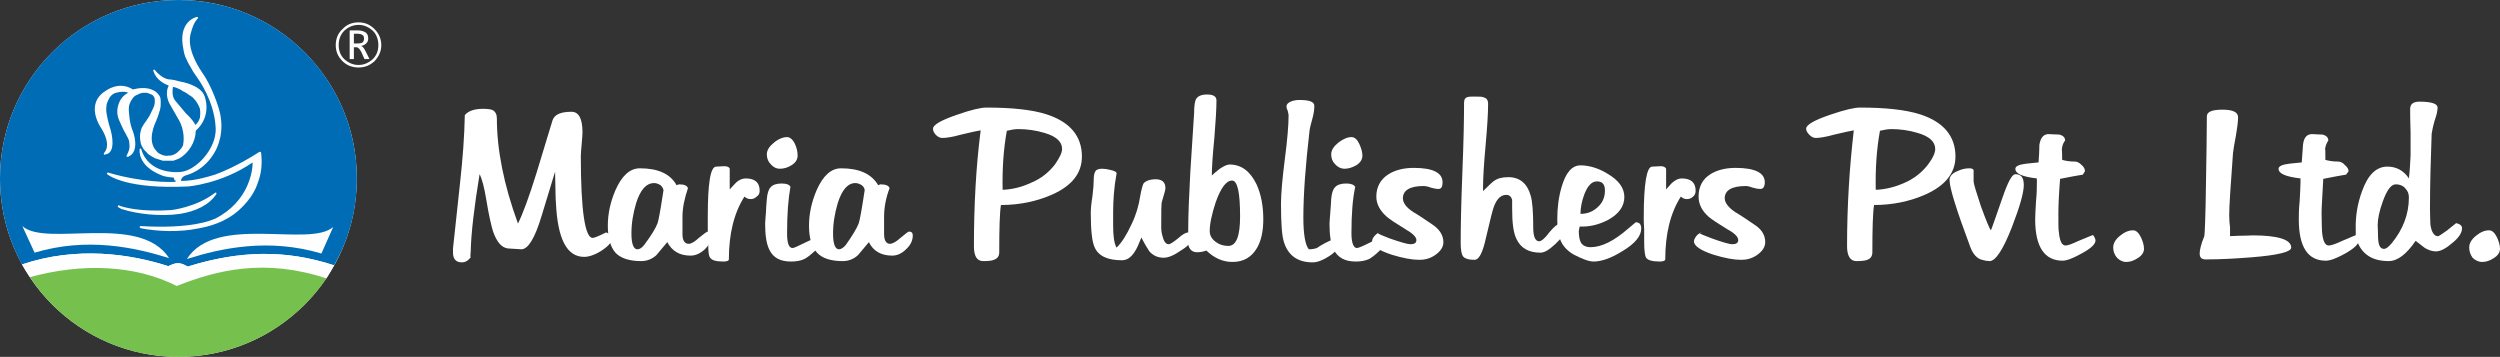 <?xml version="1.0" encoding="UTF-8"?>
<!DOCTYPE svg PUBLIC "-//W3C//DTD SVG 1.1//EN" "http://www.w3.org/Graphics/SVG/1.1/DTD/svg11.dtd">
<!-- Creator: CorelDRAW X7 -->
<svg xmlns="http://www.w3.org/2000/svg" xml:space="preserve" width="59.267mm" height="8.46mm" version="1.1" style="shape-rendering:geometricPrecision; text-rendering:geometricPrecision; image-rendering:optimizeQuality; fill-rule:evenodd; clip-rule:evenodd"
viewBox="0 0 5927 846"
 xmlns:xlink="http://www.w3.org/1999/xlink">
 <rect x="0" y="0" width="5927" height="846" fill="#333333" stroke="none"/>
 <defs>
  <style type="text/css">
   <![CDATA[
    .fil2 {fill:#FEFEFE}
    .fil0 {fill:#FEFEFE}
    .fil1 {fill:#006CB5}
    .fil3 {fill:#FEFEFE;fill-rule:nonzero}
    .fil4 {fill:#76C04E;fill-rule:nonzero}
    .fil5 {fill:white;fill-rule:nonzero}
   ]]>
  </style>
 </defs>
 <g id="Layer_x0020_1">
  <g id="_2975248680272">
   <g>
    <circle class="fil0" cx="423" cy="423" r="423"/>
    <path class="fil1" d="M846 423c0,75 -19,145 -54,206 -116,-38 -225,-35 -347,3 -20,-12 -29,-9 -46,-1 -90,-29 -217,-48 -347,-4 -33,-61 -52,-130 -52,-204 0,-234 189,-423 423,-423 234,0 423,189 423,423z"/>
    <path class="fil2" d="M792 629c-6,11 -12,21 -18,31 -146,-48 -259,-20 -355,18 -99,-50 -223,-55 -348,-21 -7,-10 -13,-20 -19,-30 130,-44 257,-25 347,4 17,-8 26,-11 46,1 122,-38 231,-41 347,-3z"/>
    <path class="fil3" d="M790 538l-28 63c-125,-37 -237,-13 -319,13 69,-108 291,-26 347,-76z"/>
    <path class="fil3" d="M401 612c-83,-26 -195,-50 -319,-13l-29 -63c56,51 278,-32 348,76z"/>
    <path class="fil4" d="M774 660c-76,112 -205,186 -351,186 -147,0 -277,-75 -352,-189 125,-34 249,-29 348,21 96,-38 209,-66 355,-18z"/>
    <path class="fil5" d="M850 160c-15,0 -28,-5 -38,-15 -11,-11 -16,-23 -16,-38 0,-15 5,-28 16,-38 10,-11 23,-16 38,-16 15,0 27,5 38,16 10,10 16,23 16,38 0,15 -6,27 -16,38 -11,10 -23,15 -38,15zm0 -101c-13,0 -24,5 -34,14 -9,9 -13,21 -13,34 0,13 4,24 13,33 10,9 21,14 34,14 13,0 24,-5 34,-14 9,-9 13,-20 13,-33 0,-13 -4,-25 -13,-34 -10,-9 -21,-14 -34,-14zm26 81l-12 0 -7 -16c-4,-8 -8,-12 -12,-12l-6 0 0 28 -10 0 0 -68 19 0c8,0 14,2 19,5 4,3 6,8 6,14 0,4 -1,8 -4,11 -3,4 -8,6 -13,7l0 0c4,1 7,5 11,13l9 18zm-37 -60l0 23 10 0c9,0 14,-3 14,-11 0,-5 -1,-8 -4,-9 -2,-2 -6,-3 -12,-3l-8 0z"/>
    <g>
     <path class="fil3" d="M290 495c0,0 0,0 0,0l0 1c34,11 89,18 137,11 37,-6 69,-21 86,-47l0 0c0,-1 0,-2 0,-3 -1,0 -3,-1 -3,0 -46,35 -104,41 -104,41 -74,5 -113,-7 -122,-10l-1 -1 0 0c0,0 0,0 0,0l0 0c-1,-1 -3,0 -3,1 -1,1 -1,3 0,3l9 5 0 0c1,0 1,0 1,0l0 -1z"/>
     <path class="fil3" d="M619 362l-2 0 0 0 2 0c0,-2 -1,-2 -2,-2 -1,0 -1,0 -1,0l-1 0c0,0 -54,36 -108,55 0,0 -1,0 -1,0 -6,2 -43,14 -77,14 0,-3 2,-11 14,-14 0,0 42,-10 67,-56 0,0 0,0 0,0 4,-7 25,-46 9,-101 0,0 0,0 0,0 -2,-7 -17,-55 -41,-88 0,-1 -34,-46 -27,-86l-2 -1c0,0 0,0 0,0l2 1c0,0 6,-28 16,-38l-1 -1c0,0 0,0 0,0l1 1c0,0 0,0 0,-1l2 -1c1,-2 1,-3 0,-3 -1,-1 -2,-1 -2,-1l0 0c0,0 -47,9 -32,78 1,6 2,11 4,16 2,5 5,10 7,15 4,6 7,13 12,21 4,6 8,12 13,19 0,0 36,50 40,110 0,0 0,0 0,1l0 0c0,0 6,34 -27,73 0,0 -29,37 -65,35 0,0 -67,4 -84,-54 0,-1 -1,-2 -3,-2 -1,1 -1,2 -1,3l0 0c0,0 -6,38 53,61 0,0 9,4 28,5 0,2 1,5 3,8l1 -2c1,0 1,0 1,0l0 1 -2 1c0,0 0,0 1,0 0,1 0,1 0,2 -11,1 -80,2 -160,-22 -1,0 -2,1 -3,2 0,1 1,1 1,2 0,0 0,0 0,0 0,0 0,0 0,0 5,4 49,36 192,29 0,0 0,0 0,0l0 0c0,0 79,-6 153,-57 0,17 -7,92 -90,134 0,0 -1,0 -1,0 -6,3 -54,24 -173,17 0,0 -1,0 -1,0l0 0c0,0 0,0 0,0 -2,0 -3,1 -3,2 0,1 1,2 2,3l0 0c42,8 93,10 140,0 39,-7 75,-23 101,-50 17,-17 31,-37 38,-60 8,-21 10,-45 7,-69z"/>
     <path class="fil3" d="M258 363c17,-13 4,-56 4,-56 -6,-18 -9,-36 -9,-36 -2,-9 -1,-18 0,-24 2,-7 5,-12 7,-16 3,-4 5,-6 8,-8 3,-2 6,-3 11,-4 13,-3 21,-1 25,1 -27,13 -26,45 -26,45 0,4 1,12 4,19 3,7 7,16 10,22 1,3 3,6 5,9 3,7 7,12 9,19 1,7 1,12 1,14 0,0 0,0 0,0 0,10 -7,20 -7,21 0,0 0,1 0,2 0,0 1,1 3,1 31,-12 12,-61 12,-61 -8,-18 -9,-42 -9,-42 -1,-9 -1,-16 1,-22 3,-8 7,-14 11,-18 2,-2 6,-4 9,-5 3,-2 7,-3 11,-4 4,0 7,0 10,0 3,1 7,2 8,3 5,1 8,4 9,7 2,2 2,6 2,11 0,6 -2,11 -2,11l1 0c0,0 -1,0 -1,0 -1,3 -3,7 -5,11 -2,5 -5,10 -7,14 -2,3 -4,5 -6,9 -4,5 -8,11 -11,17 -6,15 -4,28 -3,32 0,1 0,1 0,1 1,7 4,12 7,17 3,4 8,8 11,12 5,4 11,7 16,10 6,2 12,4 19,6 5,0 9,0 13,0 5,0 9,0 12,0 6,-2 11,-4 15,-6 5,-3 9,-6 13,-10 24,-23 25,-49 25,-55 40,-36 21,-82 21,-82 -9,-26 -53,-34 -59,-35 0,0 0,0 0,0l0 0 0 0 0 0c-17,-5 -27,-5 -27,-5 -15,-3 -28,-17 -31,-21 0,0 0,0 0,0l0 0 0 0 0 0c-1,-2 -2,-2 -3,-2 -1,0 -2,2 -2,3l2 -1 0 0 -2 1c1,0 1,0 1,0l-1 1c0,0 1,0 1,0 6,21 28,31 36,34 -11,21 2,43 2,43l0 0 20 35c18,29 13,58 12,63 0,0 0,0 0,0 -2,5 -5,9 -8,12 -4,4 -7,7 -11,9 -5,3 -10,4 -16,4 -5,1 -10,0 -15,-2 -8,-3 -11,-6 -12,-8 -1,0 -1,0 -1,-1 -24,-24 -3,-67 0,-73 0,0 0,0 0,-1 4,-8 6,-17 8,-23 2,-7 2,-13 2,-17 0,-7 0,-12 -3,-17 -3,-4 -6,-8 -11,-11 -21,-13 -46,-5 -52,-4 -33,-21 -64,3 -64,3 -52,32 -11,89 -11,89 26,42 7,58 7,58l0 0c-1,1 -1,2 -1,3 0,1 2,2 3,2l1 -1c0,0 0,0 0,0 5,-1 8,-3 8,-3zm204 -63l0 0 0 0 0 0c0,0 0,0 0,0 0,0 0,0 0,0zm-52 -94l0 0c8,1 14,5 21,8l0 1c10,4 17,10 17,10 3,2 7,4 9,6 3,3 5,6 7,8 5,7 8,13 10,19 1,7 1,13 0,21 -3,10 -8,15 -11,17 -6,-13 -22,-27 -22,-27l-26 -31 -2 1 0 0 2 -1c-8,-10 -6,-26 -5,-32z"/>
    </g>
   </g>
   <path class="fil5" d="M1228 530c11,-22 26,-62 44,-120l38 -125c5,-14 20,-20 45,-20 17,0 26,16 26,49 0,6 -1,16 -2,28 -1,12 -2,22 -2,28 0,129 10,194 28,194 4,0 14,-4 32,-13 9,3 14,7 14,14 0,9 -9,19 -26,30 -16,10 -30,14 -40,14 -41,0 -63,-42 -67,-128 -1,-8 -1,-33 -2,-74l-32 105c-16,53 -32,79 -48,79 -3,0 -14,-1 -32,-2 -15,-2 -26,-15 -35,-40 -4,-13 -10,-38 -16,-75 -5,-31 -11,-52 -16,-61 -13,79 -20,140 -21,182 -1,10 -1,15 0,15 -6,8 -13,12 -21,12 -14,0 -21,-8 -21,-23 0,-4 0,-7 0,-10l17 -158c6,-55 10,-107 11,-158 8,-10 23,-15 43,-15 11,0 18,1 23,3 7,4 10,11 10,20 0,73 16,156 50,249z"/>
   <path id="1" class="fil5" d="M1604 439l6 -2c12,0 19,3 21,9 -8,24 -13,46 -13,68l0 41c0,15 5,23 15,23 6,0 14,-5 25,-15 11,-9 18,-14 20,-14 6,0 9,3 9,9 0,12 -6,23 -16,33 -11,10 -22,15 -34,15 -26,0 -44,-11 -55,-32l-26 31c-10,9 -22,14 -36,14 -28,0 -49,-7 -61,-20 -12,-14 -18,-35 -18,-64 0,-28 6,-56 18,-84 15,-34 34,-52 58,-52 43,0 72,13 87,40zm-107 115c0,24 5,37 14,37 6,0 11,-4 16,-10 18,-24 28,-41 32,-52 2,-6 6,-26 11,-59 2,-13 3,-19 3,-18 0,-5 -3,-9 -7,-13 -5,-3 -10,-5 -15,-5 -19,0 -33,16 -43,48 -7,24 -11,47 -11,72z"/>
   <path id="2" class="fil5" d="M1730 449c9,-10 15,-16 16,-17 7,-6 14,-9 22,-9 22,0 33,10 33,29 0,6 -2,11 -7,14 -4,4 -9,6 -14,6 -6,0 -11,-2 -15,-6 -25,39 -37,89 -37,149 0,3 -4,5 -13,5 -18,0 -28,-3 -32,-10 -3,-4 -4,-16 -4,-36 0,-7 -1,-16 -1,-30 0,-13 0,-23 0,-29 0,-80 6,-120 20,-120l19 -1c7,0 12,2 13,6l0 49z"/>
   <path id="3" class="fil5" d="M1866 325c7,0 14,6 19,17 4,9 6,18 6,27 0,9 -5,17 -15,23 -8,5 -17,8 -27,8 -9,0 -16,-4 -22,-11 -6,-6 -9,-14 -9,-23 0,-10 6,-19 17,-28 11,-9 22,-13 31,-13zm-52 205c0,-4 1,-13 2,-28 0,-7 1,-17 2,-30 1,-13 4,-23 9,-28 5,-6 14,-9 26,-9 12,0 19,3 21,8 -5,27 -8,63 -8,110 0,23 4,35 13,35 3,0 12,-4 28,-12 16,-8 27,-12 32,-12 5,0 8,3 8,9 0,6 -5,13 -14,21 -12,11 -20,17 -26,20 -8,4 -19,6 -32,6 -25,0 -42,-9 -51,-28 -7,-14 -10,-34 -10,-62z"/>
   <path id="4" class="fil5" d="M2082 439l5 -2c13,0 20,3 22,9 -9,24 -13,46 -13,68l0 41c0,15 5,23 14,23 6,0 15,-5 26,-15 11,-9 17,-14 19,-14 6,0 9,3 9,9 0,12 -5,23 -16,33 -10,10 -21,15 -33,15 -26,0 -45,-11 -55,-32l-26 31c-10,9 -22,14 -36,14 -29,0 -49,-7 -61,-20 -13,-14 -19,-35 -19,-64 0,-28 6,-56 18,-84 15,-34 34,-52 58,-52 43,0 72,13 88,40zm-107 115c0,24 5,37 14,37 5,0 11,-4 16,-10 17,-24 27,-41 31,-52 2,-6 6,-26 11,-59 2,-13 3,-19 3,-18 0,-5 -2,-9 -7,-13 -5,-3 -10,-5 -15,-5 -18,0 -32,16 -42,48 -7,24 -11,47 -11,72z"/>
   <path id="5" class="fil5" d="M2373 486c-3,19 -4,57 -4,112 0,9 -4,15 -13,18 -4,2 -13,3 -25,3 -15,0 -22,-12 -22,-35 0,-98 5,-190 16,-275 -6,1 -22,4 -46,10 -21,6 -36,8 -45,8 -5,0 -10,-2 -15,-7 -5,-5 -7,-10 -7,-15 0,-9 19,-20 57,-33 34,-12 57,-17 69,-17 61,0 109,5 143,16 56,18 84,52 84,100 0,39 -23,69 -70,90 -36,16 -77,25 -122,25zm145 -133c0,-17 -14,-30 -42,-38 -20,-6 -41,-9 -62,-9 -9,0 -18,2 -27,4 -8,44 -11,90 -10,140 24,-1 47,-7 68,-17 24,-10 42,-25 56,-43 11,-16 17,-28 17,-37z"/>
   <path id="6" class="fil5" d="M2647 587c12,-11 24,-30 36,-56 11,-23 17,-45 20,-65 3,-17 6,-27 8,-31 5,-6 15,-10 29,-10 15,0 23,7 23,21 0,4 -3,14 -8,31 -2,4 -2,25 -2,61 0,8 1,16 4,25 3,11 8,16 14,16 3,0 11,-5 22,-14 11,-10 19,-14 24,-14 7,0 10,3 10,10 0,10 -8,21 -26,32 -17,12 -31,18 -42,18 -14,0 -25,-5 -34,-15 -4,-6 -11,-17 -19,-33 -6,15 -11,27 -16,34 -9,14 -19,20 -30,20 -34,0 -56,-10 -65,-31 -6,-13 -9,-40 -9,-81 0,-9 1,-22 4,-40 2,-17 3,-30 3,-39 0,-9 1,-15 4,-20 2,-4 8,-6 16,-6 6,0 13,1 20,3 10,2 15,5 14,9 -6,33 -8,63 -8,92l0 30c0,24 2,42 8,53z"/>
   <path id="7" class="fil5" d="M2873 416c4,-4 10,-9 19,-16 9,-6 17,-10 23,-10 28,0 49,16 64,47 11,24 16,52 16,83 0,28 -5,51 -15,68 -13,22 -32,33 -58,33 -23,0 -43,-9 -62,-27 -8,3 -15,4 -22,4 -11,0 -18,-6 -21,-18 0,-1 0,-12 0,-32 0,-38 2,-84 5,-140l9 -140c0,-17 2,-28 4,-32 4,-8 13,-12 27,-12 15,0 22,5 22,14 0,21 -2,51 -5,89 -4,40 -6,70 -6,89zm39 167c19,0 28,-23 28,-70 0,-56 -6,-85 -19,-85 -14,0 -27,18 -39,52 -9,28 -14,50 -14,68 0,10 5,19 15,26 8,6 18,9 29,9z"/>
   <path id="8" class="fil5" d="M3103 591c7,0 13,-1 19,-3l0 0c13,-9 27,-16 42,-22l9 4c1,2 1,5 1,7 0,11 -8,21 -24,31 -14,9 -27,14 -38,14 -35,0 -58,-16 -68,-48 -5,-15 -7,-46 -7,-91 0,-23 3,-58 9,-105 6,-46 9,-81 9,-105 0,-2 -1,-5 -2,-10 -2,-4 -3,-8 -3,-10 0,-6 4,-10 12,-13 6,-2 12,-3 18,-3 24,0 36,4 36,14 0,7 -1,17 -4,28 -4,14 -6,23 -7,28 -10,85 -15,155 -15,209 0,41 5,66 13,75z"/>
   <path id="9" class="fil5" d="M3204 325c8,0 14,6 19,17 4,9 7,18 7,27 0,9 -5,17 -15,23 -9,5 -18,8 -27,8 -9,0 -17,-4 -23,-11 -6,-6 -9,-14 -9,-23 0,-10 6,-19 17,-28 12,-9 22,-13 31,-13zm-52 205c0,-4 1,-13 2,-28 1,-7 1,-17 2,-30 1,-13 4,-23 9,-28 5,-6 14,-9 27,-9 11,0 18,3 21,8 -6,27 -9,63 -9,110 0,23 5,35 13,35 3,0 13,-4 29,-12 15,-8 26,-12 31,-12 6,0 8,3 8,9 0,6 -4,13 -14,21 -11,11 -20,17 -25,20 -9,4 -19,6 -32,6 -25,0 -42,-9 -52,-28 -7,-14 -10,-34 -10,-62z"/>
   <path id="10" class="fil5" d="M3272 551c-3,0 -5,1 -5,2 0,1 9,5 27,12 26,9 43,14 50,14 9,0 14,-3 14,-10 0,-7 -9,-16 -25,-25 -23,-14 -38,-24 -45,-30 -16,-14 -25,-30 -25,-48 0,-23 10,-41 29,-53 16,-10 36,-15 60,-15 46,0 68,12 68,34 0,11 -3,16 -10,16 -4,0 -10,-1 -17,-3 -8,-3 -14,-4 -18,-4 -32,0 -49,10 -49,29 0,11 8,22 25,33 9,5 24,15 46,30 16,11 25,25 25,41 0,12 -7,22 -20,31 -12,8 -24,11 -37,11 -17,0 -39,-4 -65,-12 -31,-10 -47,-21 -47,-32 0,-4 2,-9 7,-14 4,-4 8,-7 12,-7z"/>
   <path id="11" class="fil5" d="M3516 453c15,-15 24,-23 26,-24 8,-6 19,-9 34,-9 27,0 45,15 53,44 4,13 6,39 6,76 0,21 5,32 14,32 5,0 14,-7 24,-21 11,-13 19,-20 24,-20 8,0 13,4 13,13 0,9 -8,21 -22,34 -15,14 -26,21 -36,21 -28,0 -47,-11 -57,-33 -7,-14 -10,-38 -10,-70 0,-13 0,-20 0,-22 -2,-8 -7,-12 -14,-12 -15,0 -26,13 -33,40 -4,14 -9,38 -18,74 -7,27 -15,40 -24,40 -14,0 -24,-3 -28,-9 -3,-5 -5,-15 -5,-31 0,-37 1,-93 4,-167 3,-74 4,-129 4,-166 0,-7 3,-12 9,-13 2,-1 8,-1 18,-1 10,0 16,0 20,2 7,2 10,7 10,15 0,22 -2,55 -6,99 -4,44 -6,77 -6,99l0 9z"/>
   <path id="12" class="fil5" d="M3745 537l-2 11c0,13 2,21 5,27 4,7 12,11 23,11 26,0 56,-15 89,-44 6,-5 12,-10 18,-15 9,0 13,5 13,15 0,17 -14,35 -44,53 -27,17 -50,25 -69,25 -11,0 -27,-6 -48,-17 -15,-9 -26,-21 -31,-35 -5,-12 -7,-28 -7,-48 0,-27 3,-52 10,-76 10,-35 25,-52 45,-52 21,0 44,7 66,21 25,15 38,33 38,54 0,22 -13,40 -38,54 -23,12 -45,17 -68,16zm60 -85c0,-15 -6,-22 -19,-22 -12,0 -22,10 -30,31 -6,16 -9,32 -9,46 16,0 29,-5 41,-16 11,-10 17,-23 17,-39z"/>
   <path id="13" class="fil5" d="M3950 449c9,-10 14,-16 16,-17 7,-6 14,-9 21,-9 22,0 33,10 33,29 0,6 -2,11 -6,14 -4,4 -9,6 -15,6 -5,0 -10,-2 -14,-6 -25,39 -37,89 -37,149 0,3 -5,5 -13,5 -18,0 -29,-3 -33,-10 -2,-4 -4,-16 -4,-36 0,-7 0,-16 0,-30 -1,-13 -1,-23 -1,-29 0,-80 7,-120 20,-120l20 -1c7,0 11,2 13,6l0 49z"/>
   <path id="14" class="fil5" d="M4036 551c-4,0 -6,1 -6,2 0,1 9,5 28,12 25,9 42,14 49,14 9,0 14,-3 14,-10 0,-7 -8,-16 -25,-25 -23,-14 -38,-24 -45,-30 -16,-14 -24,-30 -24,-48 0,-23 9,-41 28,-53 16,-10 36,-15 60,-15 46,0 69,12 69,34 0,11 -4,16 -11,16 -4,0 -10,-1 -17,-3 -8,-3 -13,-4 -17,-4 -33,0 -50,10 -50,29 0,11 9,22 25,33 9,5 24,15 46,30 17,11 25,25 25,41 0,12 -7,22 -20,31 -12,8 -24,11 -37,11 -17,0 -39,-4 -65,-12 -31,-10 -47,-21 -47,-32 0,-4 3,-9 7,-14 4,-4 9,-7 13,-7z"/>
   <path id="15" class="fil5" d="M4443 486c-3,19 -4,57 -4,112 0,9 -4,15 -12,18 -5,2 -14,3 -26,3 -14,0 -22,-12 -22,-35 0,-98 6,-190 16,-275 -6,1 -21,4 -46,10 -21,6 -36,8 -44,8 -5,0 -10,-2 -15,-7 -5,-5 -8,-10 -8,-15 0,-9 19,-20 57,-33 35,-12 58,-17 70,-17 61,0 108,5 143,16 56,18 84,52 84,100 0,39 -24,69 -71,90 -36,16 -77,25 -122,25zm145 -133c0,-17 -14,-30 -42,-38 -20,-6 -41,-9 -62,-9 -9,0 -18,2 -27,4 -8,44 -11,90 -10,140 24,-1 47,-7 69,-17 23,-10 41,-25 55,-43 12,-16 17,-28 17,-37z"/>
   <path id="16" class="fil5" d="M4720 546c2,-4 11,-30 27,-76 13,-38 23,-57 31,-57 14,0 20,8 20,26 0,17 -9,50 -28,99 -21,54 -39,81 -53,81 -5,0 -11,-1 -18,-3 -12,-3 -22,-14 -28,-31 -33,-88 -49,-140 -49,-158 0,-9 6,-16 18,-21 10,-5 20,-7 29,-7 5,0 8,1 10,4l0 27c0,5 6,25 17,58 12,33 20,53 24,58z"/>
   <path id="17" class="fil5" d="M4833 385c1,-14 2,-28 2,-42 3,-18 11,-26 24,-25 5,0 12,1 23,1 9,2 14,7 14,14 -5,6 -7,13 -8,22 0,-5 1,3 1,24 7,2 17,4 30,4 5,0 10,2 16,8 6,5 8,10 8,15l-5 8c-12,2 -30,5 -54,10 -3,39 -4,66 -4,81 0,25 0,40 1,44 2,22 7,33 16,33 6,0 16,-4 31,-11 19,-8 31,-13 34,-14 4,5 6,10 6,13 0,9 -11,19 -33,31 -20,11 -35,17 -45,17 -43,0 -65,-33 -65,-98 0,-10 1,-24 2,-43 2,-20 2,-34 2,-44l0 -10c-34,-4 -51,-11 -51,-23 0,-6 9,-10 26,-12l29 -3z"/>
   <path id="18" class="fil5" d="M5057 546c7,0 13,5 19,17 4,9 7,18 7,27 0,8 -5,16 -15,22 -9,6 -18,9 -27,9 -9,0 -16,-4 -22,-10 -6,-7 -9,-15 -9,-24 0,-10 5,-19 16,-28 11,-9 21,-13 31,-13z"/>
   <path id="19" class="fil5" d="M5287 560c-8,0 -1,0 19,-1 20,0 31,-1 34,-1 61,0 92,10 92,29 0,10 -31,18 -94,23 -38,3 -74,5 -109,5 -10,0 -14,-5 -14,-14 0,-8 3,-22 11,-41 1,-4 3,-48 4,-130 1,-63 2,-114 2,-154 0,-11 12,-16 37,-16 25,0 37,6 37,18 0,11 -2,25 -5,43 -4,20 -6,34 -7,42 -6,79 -9,128 -9,147 0,12 1,22 2,29l0 21z"/>
   <path id="20" class="fil5" d="M5457 385c1,-14 2,-28 3,-42 2,-18 10,-26 24,-25 4,0 12,1 22,1 9,2 14,7 14,14 -4,6 -7,13 -8,22 1,-5 1,3 1,24 7,2 17,4 30,4 5,0 11,2 16,8 6,5 9,10 9,15l-6 8c-12,2 -30,5 -54,10 -2,39 -4,66 -4,81 0,25 1,40 1,44 2,22 7,33 16,33 6,0 17,-4 32,-11 19,-8 30,-13 34,-14 3,5 5,10 5,13 0,9 -11,19 -32,31 -20,11 -35,17 -46,17 -43,0 -64,-33 -64,-98 0,-10 0,-24 2,-43 1,-20 2,-34 2,-44l0 -10c-34,-4 -52,-11 -52,-23 0,-6 9,-10 26,-12l29 -3z"/>
   <path id="21" class="fil5" d="M5711 423c2,-16 3,-34 4,-54 0,-14 0,-32 0,-55 -1,-28 -1,-47 -1,-56 0,-11 7,-17 22,-17 29,0 43,5 43,14 0,7 -2,17 -7,31 -4,14 -6,25 -7,31 -2,57 -4,116 -4,179 0,19 1,32 1,37 3,18 9,27 18,27 2,0 9,-5 22,-14 0,0 7,-6 21,-17 9,2 14,6 14,12 0,11 -8,23 -23,35 -15,13 -28,20 -39,20 -9,0 -17,-3 -26,-8 -1,-1 -9,-7 -22,-17 -22,32 -43,48 -64,48 -43,0 -69,-20 -78,-59l0 0 0 -15c-1,-32 4,-62 15,-92 14,-39 34,-58 60,-58 22,0 39,10 51,28zm-74 111c0,6 1,16 1,31 1,17 5,25 14,25 5,0 10,-4 18,-13 27,-33 41,-69 41,-109 0,-9 -3,-16 -9,-22 -5,-6 -13,-9 -22,-9 -11,0 -21,13 -31,41 -8,22 -12,41 -12,56z"/>
   <path id="22" class="fil5" d="M5901 546c7,0 13,5 19,17 4,9 7,18 7,27 0,8 -5,16 -15,22 -9,6 -18,9 -27,9 -9,0 -17,-4 -23,-10 -5,-7 -8,-15 -8,-24 0,-10 5,-19 16,-28 11,-9 21,-13 31,-13z"/>
  </g>
 </g>
</svg>
